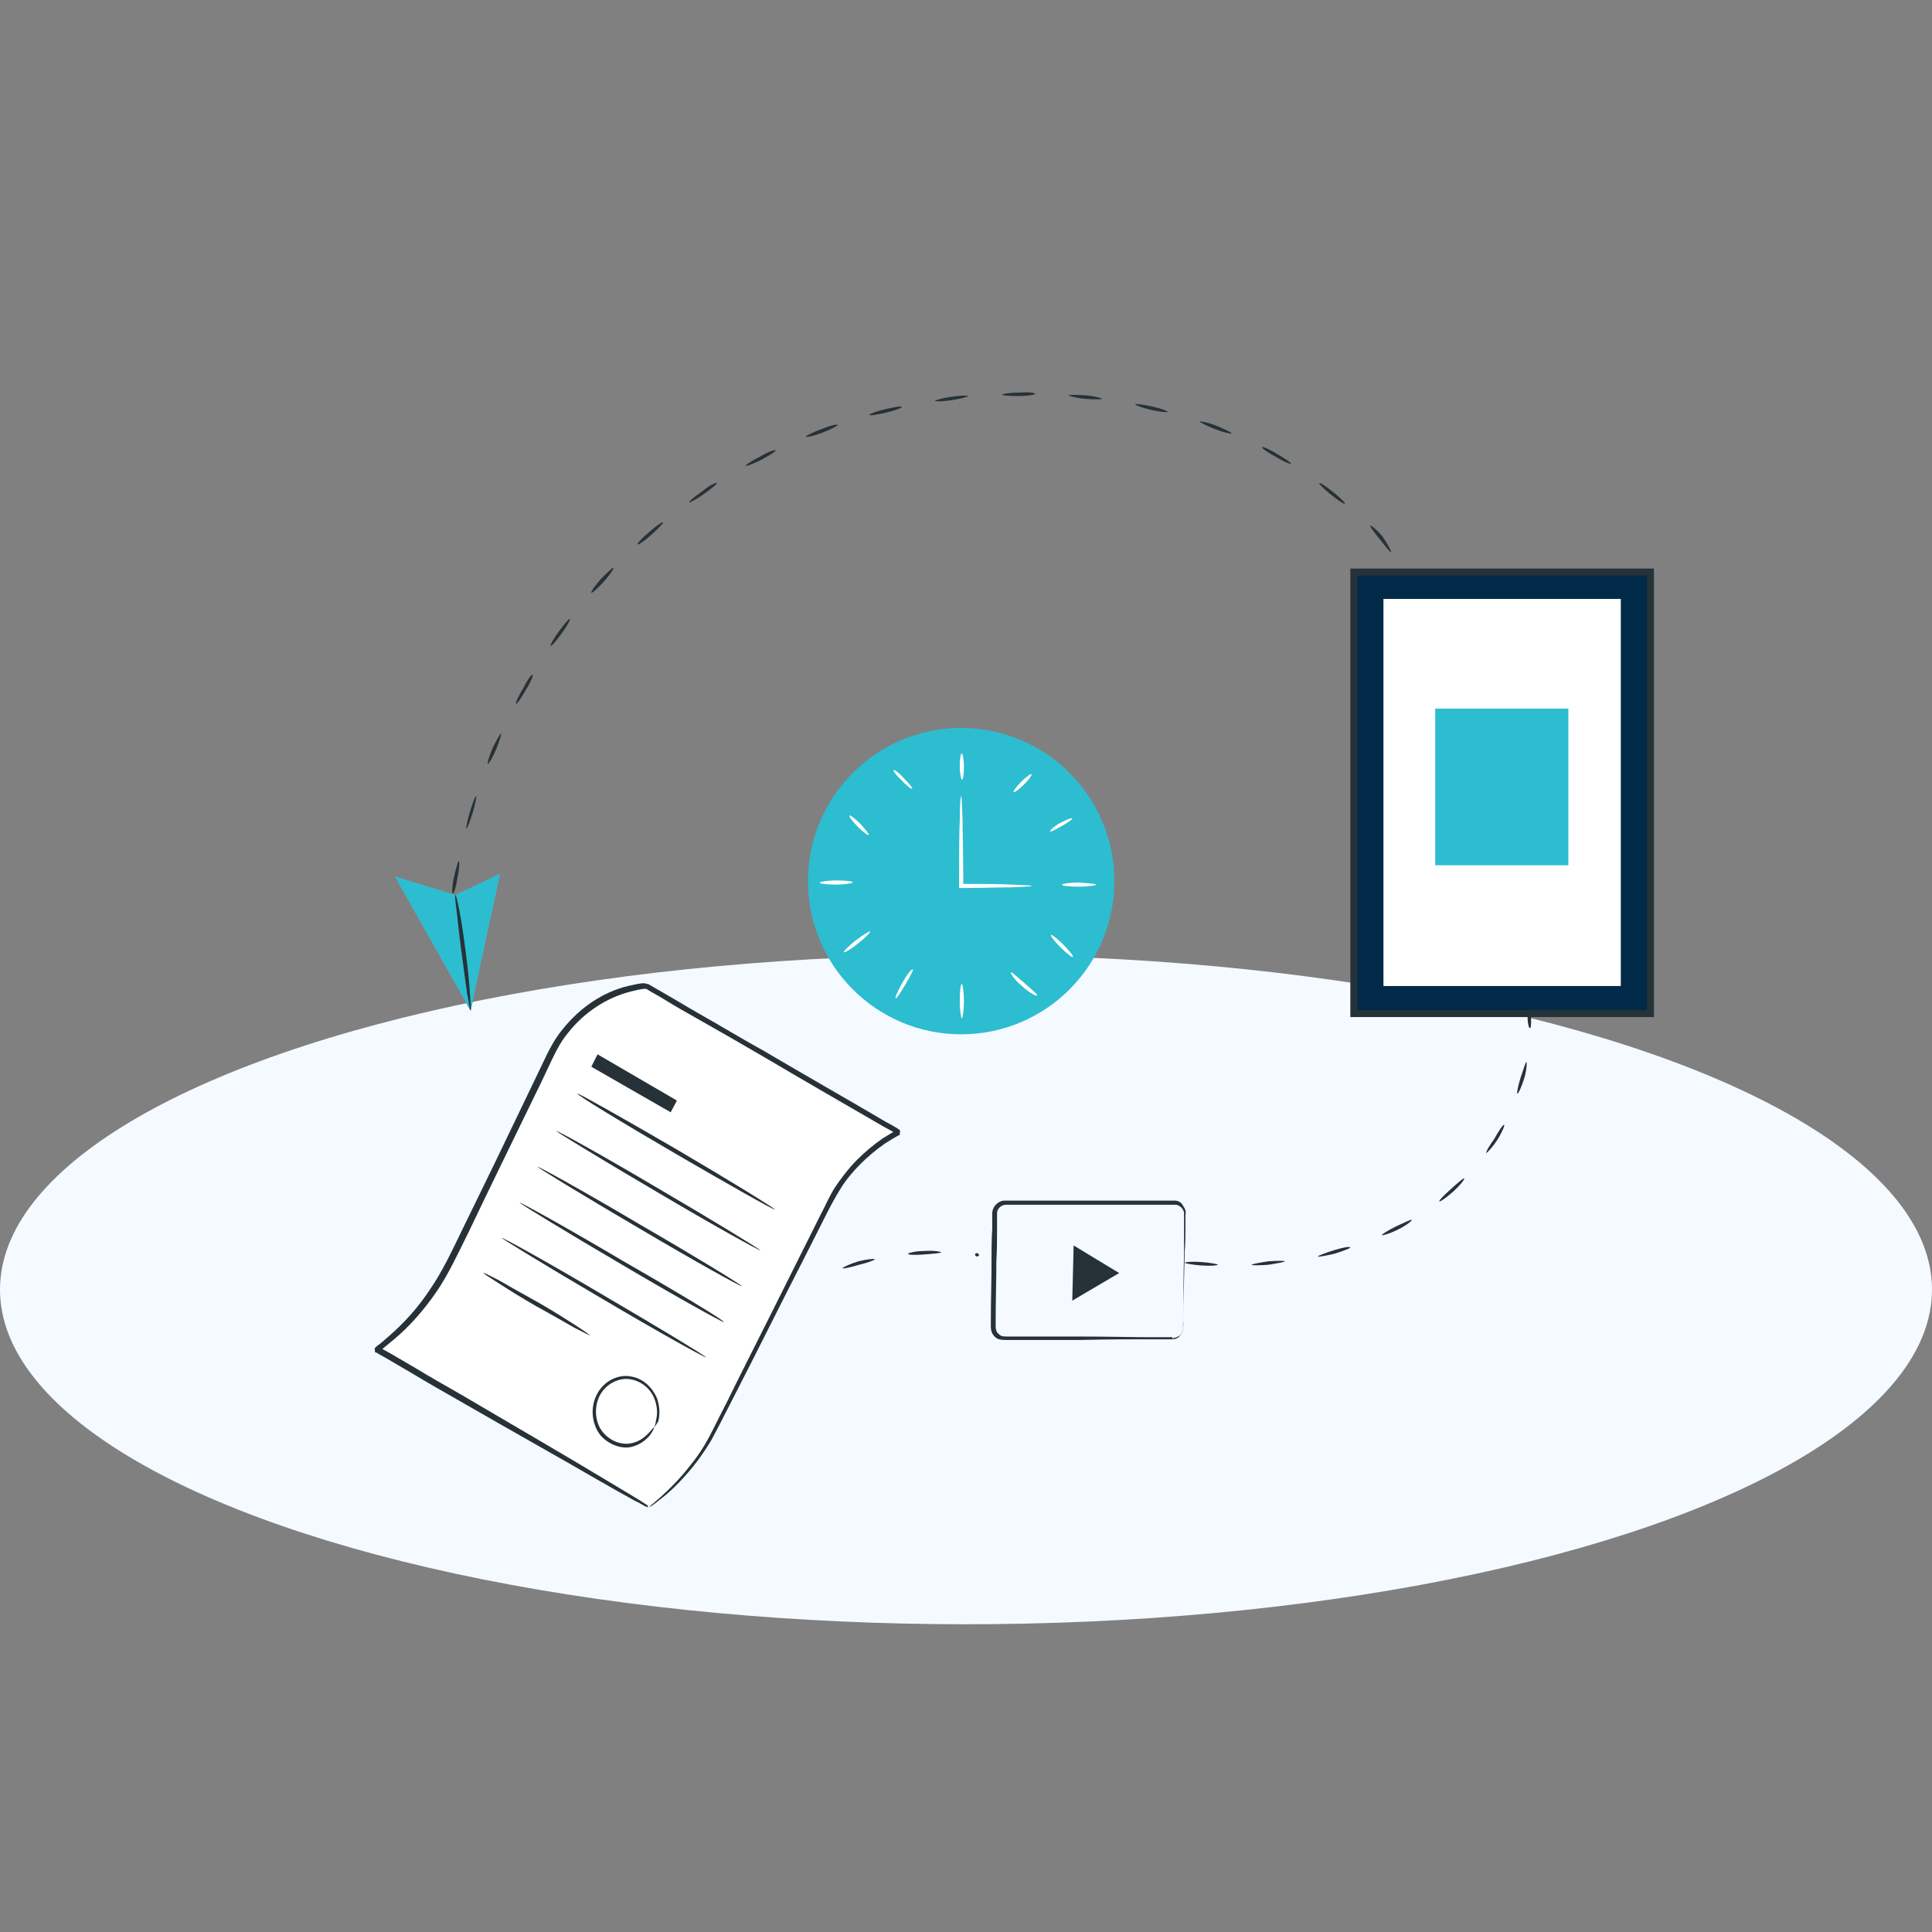 <?xml version="1.0" encoding="utf-8"?>
<!-- Generator: Adobe Illustrator 23.1.0, SVG Export Plug-In . SVG Version: 6.00 Build 0)  -->
<svg version="1.1" id="Layer_1" xmlns="http://www.w3.org/2000/svg" xmlns:xlink="http://www.w3.org/1999/xlink" x="0px" y="0px"
	 viewBox="0 0 280 280" style="enable-background:new 0 0 280 280;" xml:space="preserve">
<rect x="0" y="0" width="280" height="280" fill="#808080" stroke="none"/>
<style type="text/css">
	.st0{fill:#F4FAFF;}
	.st1{fill:#2CBDD0;}
	.st2{fill:#FFFFFF;}
	.st3{fill:#002A48;}
	.st4{fill:#263238;}
	.st5{fill:#E8505B;}
</style>
<g>
	<ellipse class="st0" cx="140" cy="186.9" rx="140" ry="48.5"/>
</g>
<g>
	<g>
		<circle class="st1" cx="139.3" cy="127.7" r="22.2"/>
		<g>
			<path class="st2" d="M149.5,128.4c0,0.1-1.1,0.1-2.9,0.2c-1.8,0-4.4,0.1-7.3,0.1l-0.3,0l0-0.3c0-0.5,0-0.9,0-1.4
				c0-3.2,0-6.1,0.1-8.2c0-2.1,0.1-3.4,0.2-3.4c0.1,0,0.1,1.3,0.2,3.4c0,2.1,0.1,5,0.1,8.2c0,0.5,0,1,0,1.4l-0.3-0.3
				c2.9,0,5.4,0,7.3,0.1C148.4,128.3,149.5,128.3,149.5,128.4z"/>
		</g>
		<g>
			<path class="st2" d="M139.4,109.2c0.1,0,0.3,0.8,0.3,1.9c0,1-0.1,1.9-0.3,1.9c-0.1,0-0.3-0.8-0.3-1.9
				C139.1,110,139.2,109.2,139.4,109.2z"/>
		</g>
		<g>
			<path class="st2" d="M149.5,112.2c0.1,0.1-0.4,0.8-1.1,1.5c-0.7,0.7-1.4,1.2-1.5,1.1c-0.1-0.1,0.4-0.8,1.1-1.5
				C148.7,112.6,149.4,112.1,149.5,112.2z"/>
		</g>
		<g>
			<path class="st2" d="M155.4,118.6c0.1,0.1-0.6,0.6-1.5,1.1c-0.9,0.5-1.6,0.9-1.7,0.8c-0.1-0.1,0.5-0.7,1.4-1.2
				C154.5,118.8,155.3,118.5,155.4,118.6z"/>
		</g>
		<g>
			<path class="st2" d="M158.9,128.2c0,0.1-1.1,0.3-2.5,0.3c-1.4,0-2.5-0.1-2.5-0.3c0-0.1,1.1-0.3,2.5-0.3
				C157.7,128,158.9,128.1,158.9,128.2z"/>
		</g>
		<g>
			<path class="st2" d="M123.6,127.9c0,0.1-1.1,0.3-2.4,0.3c-1.3,0-2.4-0.1-2.4-0.3c0-0.1,1.1-0.3,2.4-0.3
				C122.5,127.6,123.6,127.7,123.6,127.9z"/>
		</g>
		<g>
			<path class="st2" d="M126.1,135c0.1,0.1-0.7,0.9-1.7,1.7c-1.1,0.9-2,1.4-2.1,1.3c-0.1-0.1,0.7-0.9,1.7-1.7
				C125.1,135.5,126,134.9,126.1,135z"/>
		</g>
		<g>
			<path class="st2" d="M132.3,140.5c0.1,0.1-0.4,1-1.1,2.2c-0.7,1.2-1.3,2.1-1.4,2c-0.1-0.1,0.3-1.1,1-2.3
				C131.4,141.3,132.1,140.4,132.3,140.5z"/>
		</g>
		<g>
			<path class="st2" d="M139.4,147.6c-0.1,0-0.3-1.1-0.3-2.5s0.1-2.5,0.3-2.5c0.1,0,0.3,1.1,0.3,2.5S139.5,147.6,139.4,147.6z"/>
		</g>
		<g>
			<path class="st2" d="M150.3,144.3c-0.1,0.1-1.1-0.4-2.2-1.4c-1.1-0.9-1.7-1.9-1.6-2c0.1-0.1,0.9,0.7,2,1.6
				C149.5,143.4,150.4,144.1,150.3,144.3z"/>
		</g>
		<g>
			<path class="st2" d="M155.5,138.7c-0.1,0.1-0.9-0.5-1.8-1.4c-0.9-0.9-1.5-1.7-1.4-1.8c0.1-0.1,0.9,0.5,1.8,1.4
				C155,137.8,155.6,138.6,155.5,138.7z"/>
		</g>
		<g>
			<path class="st2" d="M125.9,121c-0.1,0.1-0.8-0.4-1.6-1.2c-0.8-0.8-1.3-1.5-1.2-1.6c0.1-0.1,0.8,0.4,1.6,1.2
				C125.4,120.2,126,120.9,125.9,121z"/>
		</g>
		<g>
			<path class="st2" d="M132.2,114.3c-0.1,0.1-0.8-0.4-1.5-1.2c-0.8-0.7-1.3-1.4-1.2-1.5c0.1-0.1,0.8,0.4,1.5,1.2
				C131.8,113.6,132.3,114.2,132.2,114.3z"/>
		</g>
	</g>
	<g>
		<g>
			<rect x="196.2" y="82.9" class="st3" width="43" height="64"/>
		</g>
		<g>
			<path class="st4" d="M239.7,147.4h-44v-65h44V147.4z M196.7,146.4h42v-63h-42V146.4z"/>
		</g>
		<rect x="200.5" y="86.8" class="st2" width="34.4" height="56.1"/>
		<rect x="208" y="102.7" class="st1" width="19.3" height="22.7"/>
	</g>
	<g>
		<g>
			<path class="st4" d="M170,194.1c0,0,0.4,0,0.8-0.3c0.2-0.2,0.5-0.5,0.6-0.9c0.1-0.4,0-0.9,0.1-1.5c0-2.4,0-5.7,0.1-9.9
				c0-1,0-2.1,0-3.3c0-0.6,0-1.1,0-1.7c0-0.3,0-0.6,0-0.8c-0.1-0.3-0.2-0.5-0.4-0.7c-0.2-0.2-0.4-0.3-0.7-0.4c-0.2,0-0.6,0-0.9,0
				c-0.6,0-1.3,0-1.9,0c-1.3,0-2.6,0-4,0c-5.5,0-11.6,0-17.9,0c-0.7,0-1.3,0.6-1.3,1.2c0,0.8,0,1.5,0,2.3c0,1.5,0,3.1-0.1,4.6
				c0,3-0.1,5.9-0.1,8.6c0,0.3,0,0.7,0,1c0,0.3,0.1,0.6,0.2,0.8c0.2,0.2,0.4,0.4,0.6,0.5c0.3,0.1,0.6,0.1,0.9,0.1c1.3,0,2.6,0,3.8,0
				c2.4,0,4.7,0,6.8,0c4.1,0,7.5,0.1,9.9,0.1c1.1,0,2,0,2.7,0c0.3,0,0.5,0,0.7,0C169.9,194,170,194,170,194.1c0,0-0.1,0-0.2,0
				c-0.2,0-0.4,0-0.7,0c-0.7,0-1.5,0-2.7,0c-2.4,0-5.7,0-9.9,0.1c-2.1,0-4.4,0-6.8,0c-1.2,0-2.5,0-3.8,0c-0.3,0-0.7,0-1.1-0.1
				c-0.4-0.1-0.7-0.4-0.9-0.7c-0.2-0.3-0.3-0.7-0.3-1.1c0-0.3,0-0.7,0-1c0-2.8,0.1-5.6,0.1-8.6c0-1.5,0-3,0.1-4.6c0-0.8,0-1.6,0-2.4
				c0.1-0.9,0.9-1.7,1.8-1.7c6.3,0,12.4,0,17.9,0c1.4,0,2.7,0,4,0c0.7,0,1.3,0,1.9,0c0.3,0,0.6,0,1,0c0.4,0.1,0.7,0.2,0.9,0.5
				c0.2,0.3,0.4,0.6,0.5,0.9c0.1,0.3,0,0.6,0,0.9c0,0.6,0,1.2,0,1.7c0,1.1,0,2.2-0.1,3.3c-0.1,4.1-0.2,7.5-0.2,9.9
				c0,0.6,0,1.1-0.1,1.6c-0.1,0.5-0.4,0.8-0.7,0.9c-0.3,0.2-0.5,0.2-0.7,0.2C170.1,194.1,170,194.1,170,194.1z"/>
		</g>
		<polygon class="st4" points="158.9,182.5 162.2,184.5 158.8,186.5 155.4,188.5 155.5,184.5 155.6,180.5 		"/>
	</g>
	<g>
		<g>
			<path class="st2" d="M94,218.5l-39.4-22.9l0,0c4.6-3.4,8.4-8,11-13.3L80,152.6c2.8-5.5,7.9-9.1,13.7-9.6l0,0l36.6,21.2l0,0
				c-4.3,2.2-7.9,5.8-10.1,10.3L103.8,207C101.4,211.6,98.1,215.6,94,218.5L94,218.5z"/>
			<g>
				<path class="st4" d="M94,218.5c0,0,0.1-0.1,0.4-0.4c0.3-0.2,0.7-0.6,1.3-1.1c1.1-1,2.7-2.5,4.4-4.7c0.9-1.1,1.8-2.4,2.6-3.9
					c0.8-1.5,1.6-3.2,2.6-5.1c1.8-3.7,3.9-7.8,6.2-12.4c2.3-4.6,4.8-9.6,7.5-15c0.7-1.3,1.3-2.8,2.2-4.1c0.9-1.3,1.9-2.6,3-3.7
					c1.1-1.1,2.4-2.2,3.7-3.1c0.7-0.4,1.4-0.9,2.1-1.2l0.1,0l0,0c0,1.4,0,0.4,0,0.7l-0.1-0.1l-0.3-0.2l-0.5-0.3l-1.1-0.6
					c-5.7-3.3-11.6-6.7-17.7-10.3c-3.1-1.8-6.2-3.6-9.4-5.4c-1.6-0.9-3.2-1.8-4.8-2.8c-0.8-0.5-1.6-0.9-2.4-1.4l-0.2-0.1l-0.1,0
					c-0.1,0,0.4,0.1,0.2,0l0,0l-0.3,0l-0.7,0.1c-0.4,0.1-0.9,0.2-1.3,0.3c-3.5,0.9-6.7,3-9,5.9c-1.2,1.4-2,3.1-2.8,4.8
					c-0.8,1.7-1.6,3.4-2.4,5c-3.2,6.6-6.4,13.1-9.3,19.2c-1.5,3-2.9,6.1-4.7,8.7c-1.8,2.6-3.9,5-6.2,6.9c-0.6,0.5-1.1,0.9-1.7,1.4
					l-0.2,0.2l-0.1,0.1c-0.1-1.2,0-0.3,0-0.6l0,0l0.1,0l0.5,0.3l0.9,0.5c1.2,0.7,2.4,1.4,3.6,2.1c2.3,1.4,4.6,2.7,6.7,3.9
					c8.5,5,15.4,9,20.2,11.9c2.3,1.4,4.2,2.5,5.5,3.3c0.6,0.4,1.1,0.7,1.4,0.9C93.8,218.4,94,218.5,94,218.5c0,0-0.2-0.1-0.5-0.2
					c-0.4-0.2-0.8-0.5-1.5-0.8c-1.3-0.7-3.2-1.8-5.5-3.1c-4.8-2.8-11.8-6.7-20.3-11.6c-2.1-1.2-4.4-2.5-6.7-3.9
					c-1.2-0.7-2.4-1.4-3.6-2.1l-0.9-0.5l-0.5-0.3l-0.1,0l0,0c0-0.3,0,0.6-0.1-0.6l0.1-0.1l0.2-0.2c0.6-0.4,1.1-0.9,1.7-1.4
					c2.2-1.9,4.3-4.2,6-6.8c1.8-2.6,3.2-5.6,4.7-8.7c3-6.1,6.1-12.5,9.3-19.2c0.8-1.7,1.6-3.3,2.4-5c0.8-1.7,1.7-3.5,2.9-4.9
					c2.4-3,5.7-5.3,9.4-6.2c0.5-0.1,0.9-0.2,1.4-0.3l0.7-0.1l0.4,0l0,0c-0.2,0,0.3,0.1,0.3,0.1l0.1,0l0.2,0.1
					c0.8,0.5,1.6,0.9,2.4,1.4c1.6,0.9,3.2,1.9,4.8,2.8c3.2,1.8,6.3,3.7,9.4,5.4c6.1,3.6,12.1,7,17.7,10.3l1.1,0.6l0.5,0.3l0.3,0.2
					l0.1,0.1c0,0.3,0.1-0.7,0,0.7l0,0l-0.1,0c-0.7,0.4-1.4,0.8-2,1.2c-1.3,0.9-2.5,1.9-3.6,3c-1.1,1.1-2.1,2.3-2.9,3.6
					c-0.8,1.3-1.5,2.6-2.2,4c-2.7,5.4-5.3,10.4-7.6,15c-2.3,4.6-4.4,8.7-6.3,12.4c-0.9,1.8-1.8,3.5-2.6,5c-0.9,1.5-1.8,2.8-2.7,3.9
					c-1.8,2.2-3.4,3.7-4.6,4.6c-0.6,0.5-1,0.8-1.3,1C94.1,218.4,94,218.5,94,218.5z"/>
			</g>
		</g>
		<g>
			<path class="st4" d="M112.3,175.3c-0.1,0.1-6.5-3.5-14.4-8.1c-7.9-4.6-14.3-8.5-14.2-8.7c0.1-0.1,6.5,3.5,14.4,8.1
				C106.1,171.3,112.4,175.2,112.3,175.3z"/>
		</g>
		<g>
			<path class="st4" d="M110.2,181.2c-0.1,0.1-6.8-3.6-14.9-8.4c-8.2-4.8-14.7-8.8-14.7-8.9c0.1-0.1,6.8,3.6,14.9,8.4
				C103.7,177.1,110.2,181.1,110.2,181.2z"/>
		</g>
		<g>
			<path class="st4" d="M107.5,186.4c-0.1,0.1-6.8-3.6-14.9-8.4c-8.2-4.8-14.7-8.8-14.7-8.9c0.1-0.1,6.8,3.6,14.9,8.4
				C101.1,182.3,107.6,186.3,107.5,186.4z"/>
		</g>
		<g>
			<path class="st4" d="M104.9,191.6c-0.1,0.1-6.8-3.6-14.9-8.4c-8.2-4.8-14.7-8.8-14.7-8.9c0.1-0.1,6.8,3.6,14.9,8.4
				C98.4,187.4,105,191.4,104.9,191.6z"/>
		</g>
		<g>
			<path class="st4" d="M102.3,196.7c-0.1,0.1-6.8-3.6-14.9-8.4c-8.2-4.8-14.7-8.8-14.7-8.9c0.1-0.1,6.8,3.6,14.9,8.4
				C95.8,192.6,102.4,196.6,102.3,196.7z"/>
		</g>
		<g>
			<path class="st4" d="M85.5,193.5c0,0.1-0.9-0.4-2.3-1.1c-1.4-0.8-3.3-1.9-5.5-3.1c-2.1-1.2-4-2.4-5.4-3.3
				c-1.4-0.9-2.2-1.4-2.2-1.5c0-0.1,0.9,0.4,2.3,1.1c1.4,0.8,3.3,1.9,5.5,3.1c2.1,1.2,4,2.4,5.4,3.3
				C84.7,192.9,85.5,193.5,85.5,193.5z"/>
		</g>
		<g>
			<path class="st4" d="M94.8,206.9c0,0,0.2-0.4,0.3-1.2c0.2-0.7,0.2-1.9-0.3-3.1c-0.5-1.2-1.7-2.4-3.4-2.7
				c-1.6-0.3-3.6,0.6-4.5,2.4c-0.9,1.8-0.6,4,0.5,5.3c1.1,1.3,2.7,1.8,3.9,1.6c1.3-0.2,2.1-0.9,2.6-1.4
				C94.5,207.2,94.7,206.8,94.8,206.9c0,0-0.1,0.4-0.6,1.1c-0.5,0.6-1.4,1.4-2.7,1.7c-1.3,0.3-3.1-0.2-4.4-1.6
				c-1.2-1.4-1.7-3.9-0.6-6c1-2,3.2-3,5-2.6c1.8,0.3,3.1,1.7,3.7,3.1c0.5,1.4,0.4,2.6,0.2,3.4C95.1,206.5,94.8,206.9,94.8,206.9z"/>
		</g>
		<polygon class="st4" points="97.2,161.2 85.7,154.6 86.6,152.8 98.1,159.5 		"/>
	</g>
	<g>
		<g>
			<polygon class="st5" points="66,129.7 57.2,127 68.2,146.5 72.5,126.6 			"/>
			<polygon class="st1" points="66,129.7 57.2,127 68.2,146.5 72.5,126.6 			"/>
		</g>
		<polyline class="st1" points="68.3,146.3 67.5,129 66,129.7 64.6,129.3 68.3,146.3 		"/>
		<g>
			<path class="st4" d="M66,129.7c0.1,0,0.3,0.9,0.6,2.4c0.3,1.5,0.6,3.6,0.9,5.9c0.3,2.3,0.5,4.4,0.6,5.9c0.1,1.5,0.2,2.5,0.1,2.5
				c-0.1,0-0.2-0.9-0.5-2.4c-0.2-1.5-0.5-3.6-0.8-5.9c-0.3-2.2-0.5-4.2-0.7-5.9C66,130.7,65.9,129.7,66,129.7z"/>
		</g>
	</g>
	<g>
		<g>
			<path class="st4" d="M66.5,124.8c0.1,0,0.1,1.1-0.2,2.4c-0.2,1.3-0.5,2.4-0.7,2.3c-0.1,0-0.1-1.1,0.2-2.4
				C66.1,125.8,66.4,124.7,66.5,124.8z"/>
		</g>
		<g>
			<path class="st4" d="M69,115.4c0.1,0-0.1,1.1-0.5,2.4c-0.4,1.3-0.8,2.3-0.9,2.3c-0.1,0,0.1-1.1,0.5-2.4
				C68.5,116.3,68.9,115.3,69,115.4z"/>
		</g>
		<g>
			<path class="st4" d="M72.6,106.3c0.1,0.1-0.2,1.1-0.7,2.3c-0.5,1.2-1.1,2.2-1.2,2.1c-0.1-0.1,0.2-1.1,0.7-2.3
				C72,107.2,72.5,106.3,72.6,106.3z"/>
		</g>
		<g>
			<path class="st4" d="M77.2,97.8c0.1,0.1-0.3,1.1-1,2.2c-0.7,1.2-1.3,2.1-1.4,2c-0.1-0.1,0.3-1.1,1-2.2
				C76.4,98.6,77,97.7,77.2,97.8z"/>
		</g>
		<g>
			<path class="st4" d="M82.6,89.7c0.1,0.1-0.4,1-1.2,2.1c-0.8,1.1-1.5,1.9-1.6,1.8c-0.1-0.1,0.4-1,1.2-2.1
				C81.8,90.4,82.5,89.6,82.6,89.7z"/>
		</g>
		<g>
			<path class="st4" d="M88.9,82.3c0.1,0.1-0.5,1-1.4,2c-0.9,1-1.7,1.7-1.8,1.6c-0.1-0.1,0.5-1,1.4-2C88,83,88.8,82.2,88.9,82.3z"/>
		</g>
		<g>
			<path class="st4" d="M96.1,75.7c0.1,0.1-0.7,0.9-1.7,1.8c-1,0.9-1.9,1.5-2,1.4c-0.1-0.1,0.6-0.9,1.7-1.8
				C95.1,76.2,96,75.6,96.1,75.7z"/>
		</g>
		<g>
			<path class="st4" d="M103.9,70c0.1,0.1-0.8,0.8-1.9,1.6c-1.1,0.8-2.1,1.3-2.1,1.2c-0.1-0.1,0.7-0.8,1.9-1.6
				C102.8,70.3,103.8,69.9,103.9,70z"/>
		</g>
		<g>
			<path class="st4" d="M112.4,65.3c0.1,0.1-0.9,0.7-2,1.3c-1.2,0.6-2.2,1-2.3,0.9c-0.1-0.1,0.8-0.7,2-1.3
				C111.3,65.5,112.3,65.1,112.4,65.3z"/>
		</g>
		<g>
			<path class="st4" d="M121.4,61.6c0,0.1-0.9,0.6-2.2,1.1c-1.3,0.5-2.3,0.7-2.4,0.6c-0.1-0.1,0.9-0.6,2.2-1.1
				C120.3,61.7,121.3,61.4,121.4,61.6z"/>
		</g>
		<g>
			<path class="st4" d="M130.7,59c0,0.1-1,0.5-2.3,0.8c-1.3,0.3-2.4,0.5-2.4,0.3c0-0.1,1-0.5,2.3-0.8C129.6,59,130.7,58.8,130.7,59z
				"/>
		</g>
		<g>
			<path class="st4" d="M140.3,57.4c0,0.1-1.1,0.4-2.4,0.6c-1.3,0.2-2.4,0.2-2.4,0.1c0-0.1,1-0.4,2.4-0.6
				C139.2,57.3,140.3,57.3,140.3,57.4z"/>
		</g>
		<g>
			<path class="st4" d="M150,57.1c0,0.1-1.1,0.3-2.4,0.3c-1.3,0-2.4-0.1-2.4-0.2c0-0.1,1.1-0.3,2.4-0.3
				C149,56.8,150.1,56.9,150,57.1z"/>
		</g>
		<g>
			<path class="st4" d="M159.7,57.8c0,0.1-1.1,0.1-2.4,0c-1.3-0.1-2.4-0.4-2.4-0.5c0-0.1,1.1-0.1,2.4,0
				C158.7,57.4,159.7,57.7,159.7,57.8z"/>
		</g>
		<g>
			<path class="st4" d="M169.2,59.7c0,0.1-1.1,0-2.4-0.3c-1.3-0.3-2.3-0.7-2.3-0.8c0-0.1,1.1,0,2.4,0.3
				C168.3,59.2,169.3,59.6,169.2,59.7z"/>
		</g>
		<g>
			<path class="st4" d="M178.5,62.8c-0.1,0.1-1.1-0.1-2.4-0.6c-1.3-0.5-2.2-1-2.2-1.1c0-0.1,1.1,0.1,2.4,0.6
				C177.5,62.2,178.5,62.7,178.5,62.8z"/>
		</g>
		<g>
			<path class="st4" d="M187.1,67.2c-0.1,0.1-1.1-0.3-2.2-1c-1.2-0.6-2.1-1.3-2-1.4c0.1-0.1,1.1,0.3,2.2,1
				C186.3,66.5,187.2,67.1,187.1,67.2z"/>
		</g>
		<g>
			<path class="st4" d="M194.9,73c-0.1,0.1-1-0.5-2-1.3c-1-0.8-1.8-1.6-1.7-1.7c0.1-0.1,1,0.5,2,1.3C194.2,72.1,195,72.9,194.9,73z"
				/>
		</g>
		<g>
			<path class="st4" d="M201.6,80c-0.1,0.1-0.8-0.8-1.6-1.8c-0.8-1-1.5-1.9-1.4-2c0.1-0.1,1,0.6,1.8,1.6C201.2,79,201.7,80,201.6,80
				z"/>
		</g>
	</g>
	<g>
		<g>
			<path class="st4" d="M176.5,183.3c0,0.1-1.1,0.2-2.4,0.1c-1.3-0.1-2.4-0.3-2.4-0.4c0-0.1,1.1-0.2,2.4-0.1
				C175.4,183,176.5,183.2,176.5,183.3z"/>
		</g>
		<g>
			<path class="st4" d="M186.2,182.8c0,0.1-1.1,0.3-2.4,0.5c-1.3,0.1-2.4,0.1-2.4,0c0-0.1,1.1-0.3,2.4-0.5
				C185.1,182.7,186.2,182.7,186.2,182.8z"/>
		</g>
		<g>
			<path class="st4" d="M195.7,180.8c0,0.1-1,0.5-2.3,0.9c-1.3,0.3-2.4,0.5-2.4,0.4c0-0.1,1-0.5,2.3-0.9
				C194.6,180.8,195.6,180.6,195.7,180.8z"/>
		</g>
		<g>
			<path class="st4" d="M204.6,176.8c0.1,0.1-0.8,0.8-2,1.4c-1.2,0.6-2.3,0.9-2.3,0.8c-0.1-0.1,0.9-0.7,2.1-1.3
				C203.5,177.2,204.5,176.7,204.6,176.8z"/>
		</g>
		<g>
			<path class="st4" d="M212.2,170.8c0.1,0.1-0.6,1-1.6,1.9c-1,0.9-1.9,1.5-2,1.4c-0.1-0.1,0.7-0.9,1.7-1.8
				C211.3,171.4,212.1,170.7,212.2,170.8z"/>
		</g>
		<g>
			<path class="st4" d="M218,163c0.1,0.1-0.3,1.1-1,2.2c-0.7,1.1-1.5,1.9-1.6,1.9c-0.1-0.1,0.4-1,1.2-2.1
				C217.2,163.9,217.8,163,218,163z"/>
		</g>
		<g>
			<path class="st4" d="M221.2,153.9c0.1,0,0.1,1.1-0.3,2.4c-0.4,1.3-0.9,2.3-1,2.2c-0.1-0.1,0.1-1.1,0.5-2.4
				C220.8,155,221.1,153.9,221.2,153.9z"/>
		</g>
		<g>
			<path class="st4" d="M221.6,146.2c0.1,0,0.3,0.6,0.3,1.4c0,0.8,0,1.5-0.2,1.4c-0.1,0-0.3-0.6-0.3-1.4
				C221.4,146.9,221.4,146.2,221.6,146.2z"/>
		</g>
	</g>
	<g>
		<g>
			<path class="st4" d="M126.8,182.5c0,0.1-1,0.5-2.3,0.8c-1.3,0.4-2.3,0.6-2.4,0.5c0-0.1,1-0.6,2.3-1
				C125.6,182.5,126.7,182.4,126.8,182.5z"/>
		</g>
		<g>
			<path class="st4" d="M136.4,181.5c0,0.1-1.1,0.2-2.4,0.3c-1.3,0.1-2.4,0.1-2.4-0.1c0-0.1,1.1-0.4,2.4-0.4
				C135.3,181.2,136.4,181.4,136.4,181.5z"/>
		</g>
		<g>
			<path class="st4" d="M141.9,181.9c0,0.1-0.2,0.2-0.3,0.2c-0.2,0-0.3-0.2-0.3-0.3c0-0.1,0.2-0.2,0.3-0.2
				C141.8,181.7,141.9,181.8,141.9,181.9z"/>
		</g>
	</g>
</g>
</svg>
